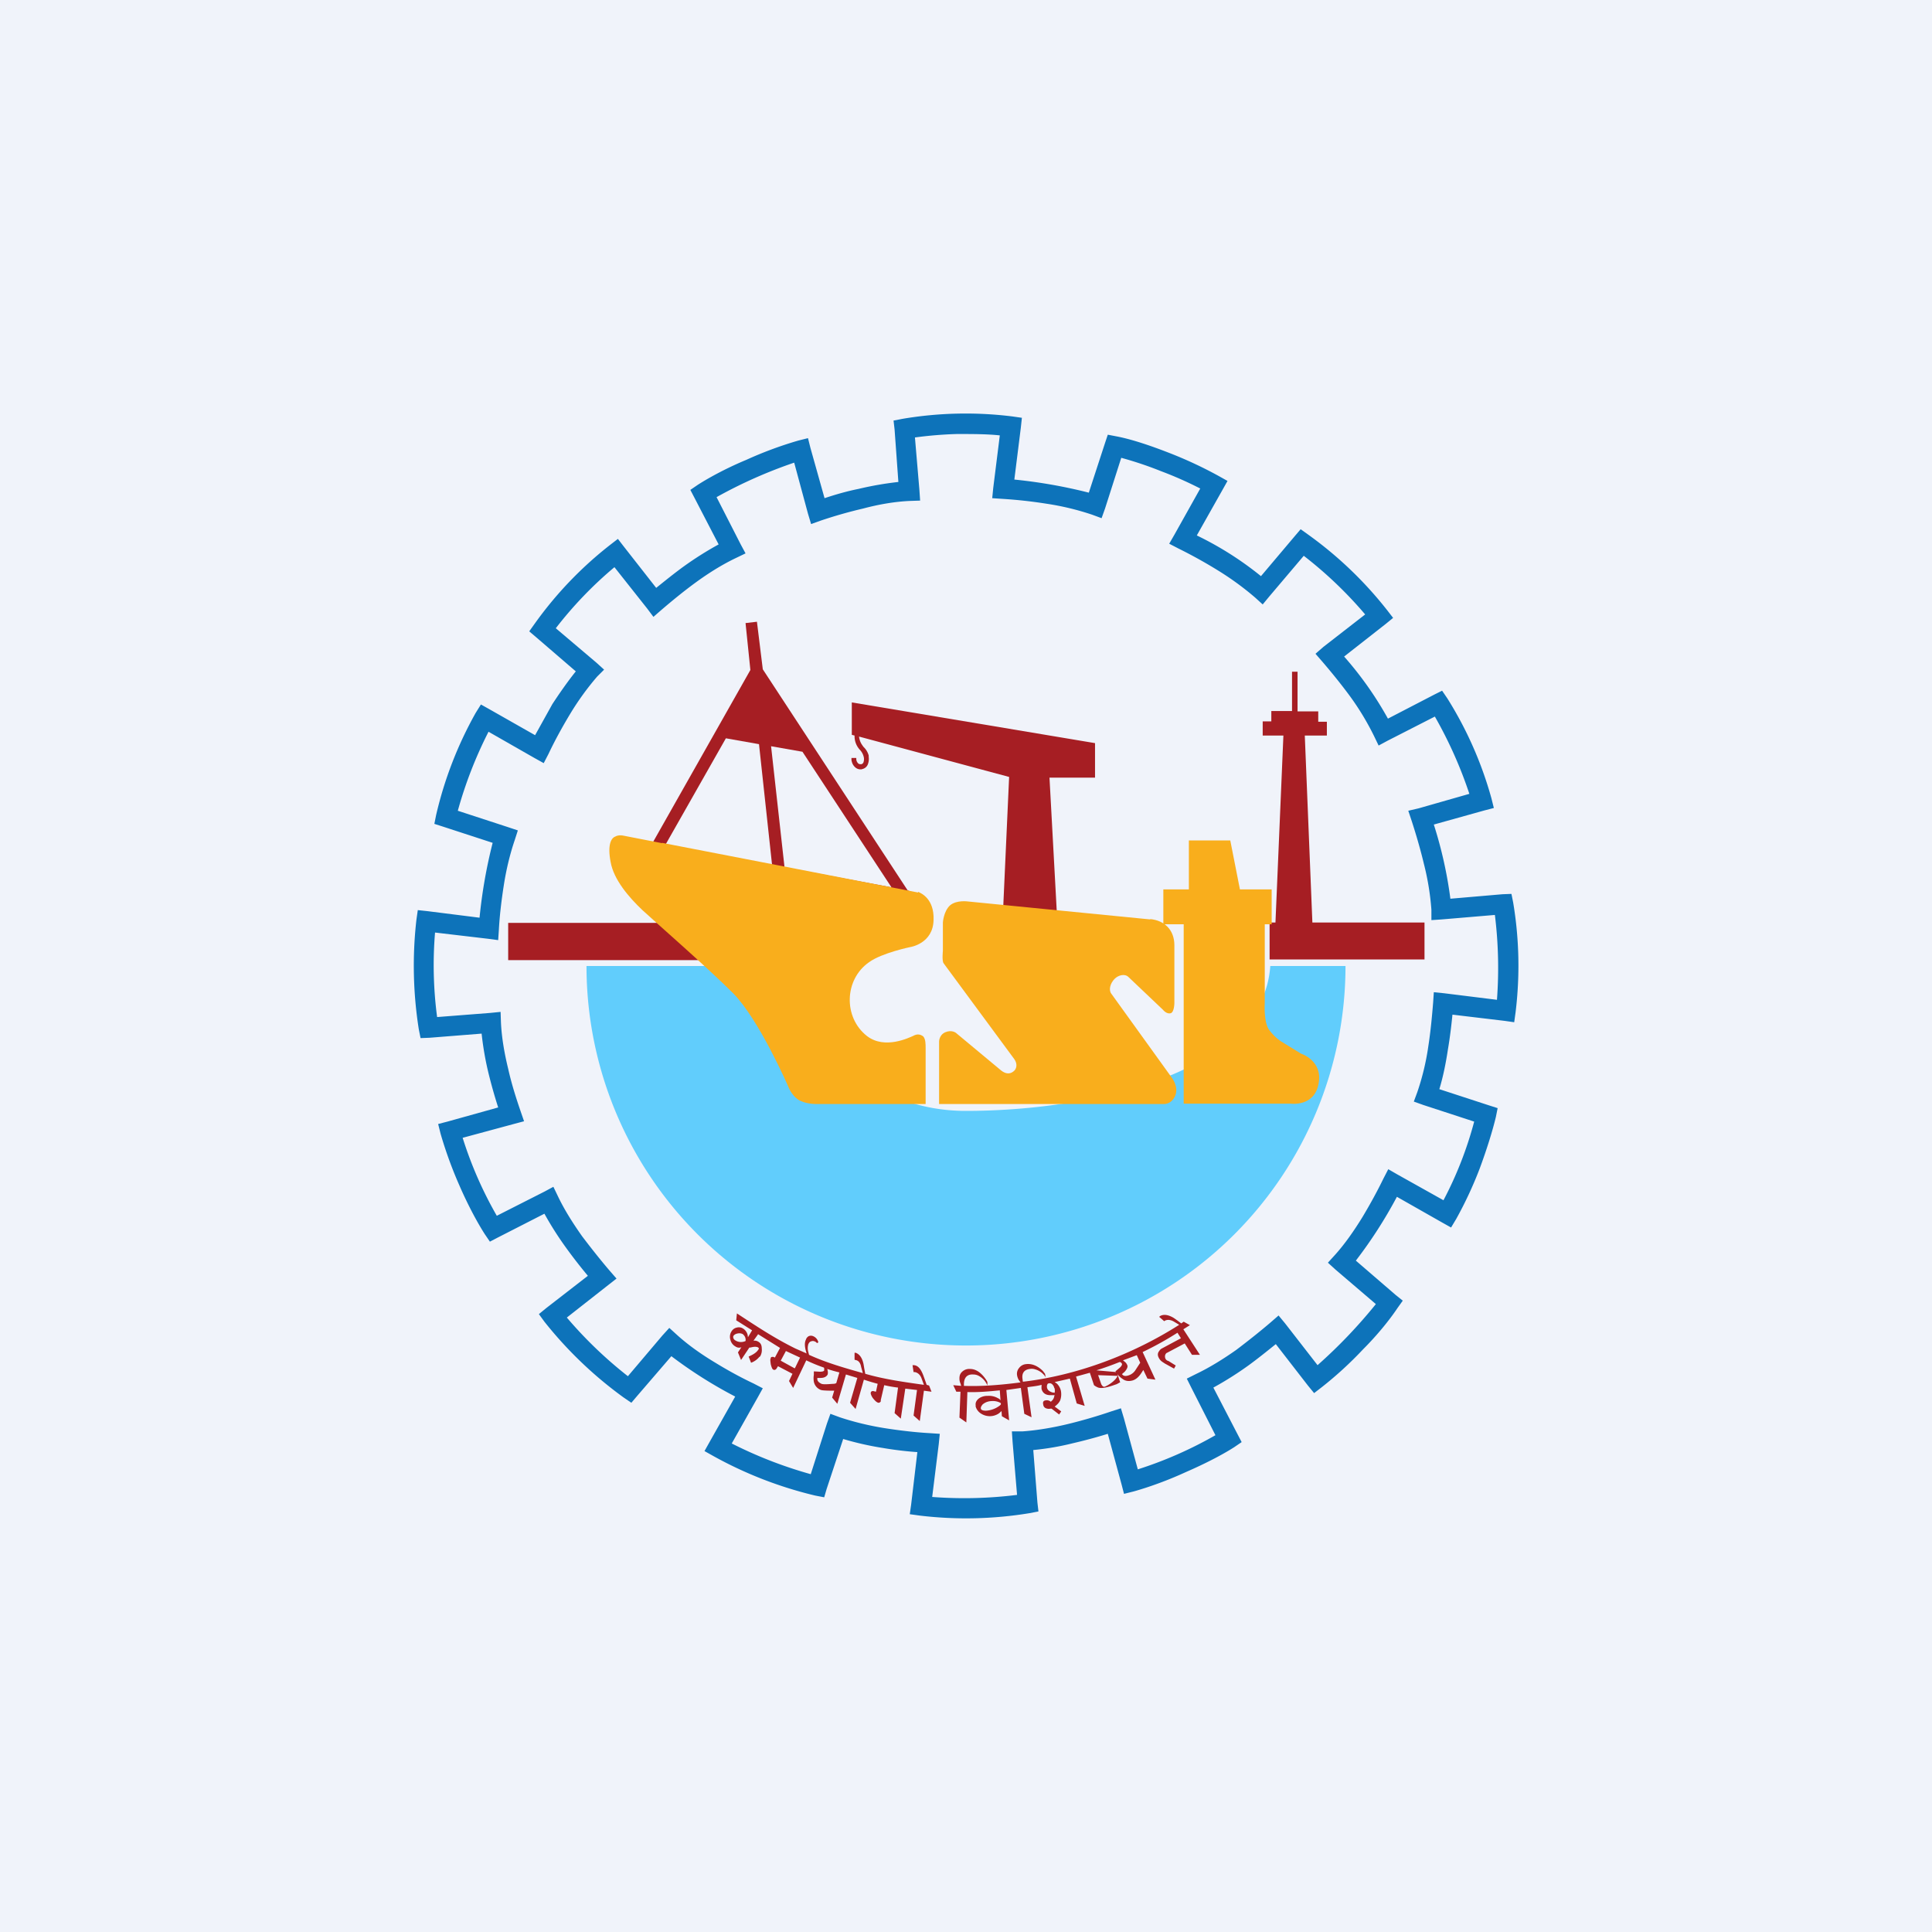 <svg xmlns="http://www.w3.org/2000/svg" width="56" height="56"><path fill="#F0F3FA" d="M0 0h56v56H0z"/><path fill="#61CDFC" d="M39 28a11 11 0 0 1-22 0h5.07c1.35 2.25 3.18 4.2 5.93 4.2 3.55 0 8.6-1.06 8.82-4.2H39z"/><path fill="#A61E23" d="M29.01 40.71v-.04a.45.45 0 0 0-.24-.06c-.13 0-.22.04-.29.1-.03.04-.05.07-.05.1 0 .02 0 .04.02.05.02.02.07.03.13.03a.73.73 0 0 0 .4-.15l.03-.03zm1.54-.51c-.04-.09-.1-.12-.16-.1-.02 0-.03.02-.04.05a.17.17 0 0 0 0 .08c.02.07.07.1.15.13l.07.01a.34.34 0 0 0 0-.12l-.01-.02-.01-.02v-.01zm1.8-.43-.02-.02.12-.1c.06-.05.08-.1.07-.12a.1.1 0 0 0-.05-.05h-.02a9.37 9.37 0 0 1-.67.24l.57.05zm.04.11-.56-.02.09.26c.03.06.07.09.11.07.06-.02.29-.15.36-.3zm.66-.38-.1-.22-.4.15.05.04a.22.22 0 0 1 .07.09c.03.05 0 .12-.07.2l-.08.07.03.03c.04.03.1.03.18 0a.37.37 0 0 0 .17-.13l.15-.23zm-11.44-.63a.2.2 0 0 0-.06-.18l-.02-.02c-.04-.02-.09-.03-.14-.02-.06.01-.1.03-.13.07-.02.04 0 .1.05.13a.31.31 0 0 0 .3.02zm2.63 1.22.09-.31a3.79 3.79 0 0 1-.35-.1l.01.05a.24.24 0 0 1 0 .11c-.03.06-.1.1-.2.1h-.1v.03c0 .06.04.1.12.14.07.03.3 0 .37 0a.2.2 0 0 0 .06-.02zm-1.2-.43.15-.31-.41-.19-.15.28.4.22zm-1.07-.98-.13.18h.05a.21.21 0 0 1 .09.03c.07.04.1.1.1.2a.36.36 0 0 1-.05.23l-.02.01a.55.55 0 0 1-.24.17l-.07-.18c.14-.06.23-.12.28-.2.02-.02.02-.04 0-.06-.05-.03-.12-.03-.23 0h-.03l-.24.36-.09-.22.1-.15a.18.18 0 0 1-.17-.02.3.3 0 0 1-.15-.2.29.29 0 0 1 .04-.25.23.23 0 0 1 .15-.1.22.22 0 0 1 .18.03.3.3 0 0 1 .13.18l.01.07.12-.2-.46-.29.02-.2c.58.38 1.09.72 1.7 1.02l.32.14a.62.62 0 0 1-.02-.07c-.04-.14-.04-.25 0-.33a.17.17 0 0 1 .08-.1.16.16 0 0 1 .13 0 .25.25 0 0 1 .15.18l-.04.02a.04.04 0 0 0-.01-.01.13.13 0 0 0-.06-.04.13.13 0 0 0-.1 0c-.04.01-.06.04-.08.08a.4.4 0 0 0 0 .23l.02.08c.5.23 1.03.38 1.56.53l-.05-.18c-.02-.12-.08-.19-.17-.2l-.02-.01v-.2h.03c.11.04.19.14.23.33l.02.12.03.16c.55.16 1.13.24 1.7.32l-.07-.19c-.04-.11-.12-.17-.2-.18h-.03l-.03-.2h.04c.12.01.2.11.27.29l.04.11.06.17.07.02.07.18-.22-.03-.12.88-.18-.16.1-.74-.34-.04-.13.87-.18-.16.1-.74a3.6 3.6 0 0 1-.4-.07l-.1.43v.04c-.02.03-.04.04-.07.04-.04-.01-.08-.04-.13-.1a.38.38 0 0 1-.09-.16.05.05 0 0 1 0-.03c0-.03.02-.04.05-.05h.02l.08.02.05-.23a6.4 6.4 0 0 1-.4-.12l-.24.85-.16-.18.21-.72-.33-.1-.25.85-.15-.18.06-.2c-.08 0-.32 0-.38-.02a.32.32 0 0 1-.21-.24.59.59 0 0 1 0-.2 3.93 3.93 0 0 1 0-.1l.17.01c.07 0 .12-.01.13-.04v-.06l-.01-.02a4.86 4.86 0 0 1-.51-.21l-.38.8-.12-.2.1-.21-.42-.22-.03.05-.02.03c-.03.03-.06.04-.1.01-.02-.02-.04-.07-.06-.15-.01-.09-.02-.14 0-.17 0-.03.02-.04.05-.04h.03l.04.02.15-.28-.64-.4zm11.17 1.03c-.05.07-.13.24-.3.3-.1.03-.21.03-.3-.04a.56.56 0 0 1-.15-.14l.08.24h-.01l-.09.05c-.12.04-.42.16-.56.09a.46.46 0 0 1-.1-.06l-.12-.36-.4.11.25.85-.23-.07-.2-.72-.44.1.06.04a.42.42 0 0 1 .12.21.53.53 0 0 1-.02.28.4.4 0 0 1-.1.13.47.47 0 0 1-.06.05l.19.14-.06.09-.22-.17h-.03a.22.22 0 0 1-.13-.01.12.12 0 0 1-.08-.1c-.02-.08 0-.12.07-.13a.18.18 0 0 1 .12.02l.03.02.02-.02a.23.23 0 0 0 .08-.15l.01-.02h-.12c-.15 0-.23-.07-.26-.18a.38.38 0 0 1 0-.08v-.04c-.14.04-.3.05-.41.07l.12.87-.21-.1-.1-.75-.42.06.08.88-.21-.12-.01-.15a1.3 1.3 0 0 1-.08.07.47.47 0 0 1-.52 0 .36.36 0 0 1-.15-.2v-.04c-.01-.07.02-.14.1-.2a.43.43 0 0 1 .25-.07.52.52 0 0 1 .3.07c.03.01.05.03.07.06l-.02-.29c-.3.03-.62.06-.94.05l-.03.88-.2-.14.03-.75h-.12l-.09-.19.23.02-.02-.07a.34.34 0 0 1-.03-.15c0-.09.03-.15.09-.2a.3.3 0 0 1 .22-.07c.16 0 .31.1.44.28a.59.59 0 0 1 .06.1v.1a.55.55 0 0 0-.27-.29.34.34 0 0 0-.14-.03c-.17-.01-.26.08-.27.26v.07c.54.02 1.1-.03 1.64-.1l-.05-.07a.4.4 0 0 1-.05-.14.26.26 0 0 1 .06-.21.28.28 0 0 1 .2-.11c.16-.02.33.04.49.2l.06.08.02.1a.53.53 0 0 0-.31-.23.32.32 0 0 0-.15-.01c-.17.02-.24.13-.21.3a.47.47 0 0 0 .01.07c1.57-.18 3.2-.8 4.53-1.65l-.15-.09c-.1-.06-.2-.07-.28-.02v.01l-.15-.13.02-.02c.1-.06.23-.05.4.05l.1.07.12.09.07-.05.18.1-.19.12.48.74h-.23l-.21-.33-.51.27c-.03.01-.05.04-.06.08a.17.17 0 0 0 .01.09c.02.04.05.06.09.07l.21.13-.05.09-.27-.15-.06-.04a.3.3 0 0 1-.11-.12c-.04-.07-.04-.14.01-.2a.2.2 0 0 1 .07-.07l.56-.3-.1-.16a9.42 9.42 0 0 1-1.01.56l.37.8-.23-.03-.12-.25z"/><path fill="#0D73BA" d="M30.33 14.6a13.55 13.55 0 0 0-1.27-.14l-.3-.02.03-.3.19-1.52c-.37-.04-.8-.04-1.24-.04a11.58 11.58 0 0 0-1.22.1l.13 1.53.02.3-.3.01c-.44.02-.9.1-1.35.22a13.19 13.19 0 0 0-1.23.35l-.28.1-.09-.3-.4-1.48a13.64 13.64 0 0 0-2.25 1l.7 1.37.14.26-.27.13c-.4.19-.8.44-1.17.71-.37.27-.72.56-1 .8l-.23.2-.18-.24-.95-1.2a11.37 11.37 0 0 0-1.7 1.77l1.18 1 .22.2-.2.2a7.96 7.96 0 0 0-.8 1.11c-.24.4-.45.79-.61 1.13l-.14.27-.27-.15-1.33-.76a12.18 12.18 0 0 0-.89 2.29l1.47.48.27.09-.09.28c-.14.41-.25.87-.32 1.33-.07.45-.12.89-.14 1.27l-.02.3-.3-.04-1.53-.18a11.45 11.45 0 0 0 .06 2.45l1.54-.12.3-.03.01.3c.02.44.1.9.21 1.35.1.45.24.88.36 1.23l.1.29-.3.08-1.48.4a11.38 11.38 0 0 0 .99 2.26l1.38-.7.26-.14.13.27c.19.4.44.79.7 1.16.28.37.56.72.8 1l.2.23-.23.18-1.21.95a12.2 12.2 0 0 0 1.77 1.7l1-1.18.2-.22.22.2c.32.29.7.56 1.1.8.39.24.78.45 1.12.61l.27.14-.15.27-.75 1.33a12.5 12.5 0 0 0 2.29.89l.47-1.47.1-.28.27.1c.42.14.88.25 1.33.32.45.07.9.12 1.27.14l.3.02-.03.3-.19 1.53a12.3 12.3 0 0 0 2.46-.06l-.13-1.54-.02-.3h.3c.43-.03.9-.11 1.35-.22.45-.11.88-.24 1.23-.36l.28-.09.09.3.4 1.47a11.61 11.61 0 0 0 2.25-.99l-.7-1.38-.13-.26.26-.13c.4-.19.8-.44 1.17-.7.37-.28.72-.56 1-.8l.23-.2.19.23.94 1.21a14.66 14.66 0 0 0 1.69-1.77l-1.17-1-.22-.2.2-.22c.29-.32.56-.71.8-1.1.24-.4.45-.79.61-1.12l.14-.27.26.15 1.34.75a10.83 10.83 0 0 0 .89-2.28l-1.47-.48-.28-.1.1-.27a7.29 7.29 0 0 0 .32-1.33c.07-.45.11-.9.14-1.27l.02-.3.3.03 1.53.19a12.47 12.47 0 0 0-.06-2.46l-1.54.13-.3.02v-.3a7.65 7.65 0 0 0-.22-1.34c-.11-.46-.24-.89-.35-1.23l-.1-.3.3-.07 1.47-.42a12.4 12.4 0 0 0-1-2.24l-1.37.7-.26.14-.13-.27a7.76 7.76 0 0 0-.7-1.16c-.28-.38-.56-.72-.8-1l-.2-.23.23-.2 1.21-.94a11.82 11.82 0 0 0-1.78-1.7l-1 1.18-.19.23-.22-.2a8.43 8.43 0 0 0-1.1-.8 13.87 13.87 0 0 0-1.12-.62l-.27-.14.15-.26.75-1.34a10.85 10.85 0 0 0-1.13-.5 10.57 10.57 0 0 0-1.16-.39l-.47 1.47-.1.28-.27-.1a7.75 7.75 0 0 0-1.33-.32zm-.93-.7a14.74 14.74 0 0 1 2.16.38l.47-1.44.08-.24.26.05c.42.08.96.26 1.5.47a11.97 11.97 0 0 1 1.46.68l.25.14-.14.25-.75 1.33a9.54 9.54 0 0 1 1.86 1.18l.98-1.16.17-.2.21.15a11.25 11.25 0 0 1 2.3 2.2l.17.22-.22.18-1.2.94a10.14 10.14 0 0 1 1.27 1.8l1.35-.7.22-.11.15.22a10.94 10.94 0 0 1 1.28 2.9l.07.28-.27.07-1.47.41a12.21 12.21 0 0 1 .48 2.15l1.51-.13.26-.01.05.25a11.09 11.09 0 0 1 .07 3.18l-.04.29-.28-.04-1.51-.18c-.03.3-.07.65-.13 1-.06.4-.14.8-.25 1.16l1.44.47.25.08-.05.25c-.1.42-.27.96-.47 1.5a11.36 11.36 0 0 1-.68 1.46l-.15.25-.25-.14-1.32-.75a13.25 13.25 0 0 1-1.19 1.85l1.16 1 .2.16-.15.21c-.24.36-.6.8-1 1.2a10.82 10.82 0 0 1-1.2 1.1l-.22.17-.18-.22-.93-1.2c-.25.2-.52.42-.81.63a9.83 9.83 0 0 1-1 .63l.7 1.35.12.23-.22.15c-.36.23-.87.49-1.4.72-.52.24-1.08.44-1.51.56l-.28.07-.07-.27-.4-1.47a14.3 14.3 0 0 1-1 .27 7.83 7.83 0 0 1-1.16.2l.12 1.52.03.26-.26.05a11.3 11.3 0 0 1-3.18.07l-.29-.04.04-.28.18-1.52c-.3-.02-.65-.06-1-.12a8.78 8.78 0 0 1-1.15-.26l-.48 1.45-.07.24-.26-.05a11.63 11.63 0 0 1-2.96-1.15l-.25-.14.14-.25.75-1.33a12.93 12.93 0 0 1-1.85-1.17l-.99 1.15-.17.2-.22-.15a11.67 11.67 0 0 1-2.3-2.2l-.16-.22.22-.18 1.2-.93a14.73 14.73 0 0 1-.63-.81 9.64 9.64 0 0 1-.63-.99l-1.35.69-.23.12-.15-.22c-.23-.36-.5-.87-.73-1.4a11.96 11.96 0 0 1-.55-1.51l-.07-.28.27-.07 1.47-.41a14.96 14.96 0 0 1-.28-.99 8.91 8.91 0 0 1-.2-1.15l-1.51.12-.26.01-.05-.25a11.8 11.8 0 0 1-.07-3.18l.04-.28.28.03 1.51.19a14.54 14.54 0 0 1 .38-2.17l-1.44-.47-.25-.08.05-.25a11.19 11.19 0 0 1 1.15-2.97l.15-.24.25.14 1.32.75.5-.9c.21-.32.44-.65.68-.95l-1.15-.99-.2-.17.15-.21a10.99 10.99 0 0 1 2.2-2.3l.22-.17.17.22.94 1.2c.25-.2.52-.42.81-.63a9.82 9.82 0 0 1 1-.63l-.7-1.35-.12-.23.22-.15c.36-.23.87-.5 1.4-.72a11.17 11.17 0 0 1 1.51-.56l.28-.07.07.28.41 1.46c.3-.1.64-.2.99-.27a9.49 9.49 0 0 1 1.15-.2l-.11-1.52-.03-.26.26-.05a10.98 10.98 0 0 1 3.18-.07l.28.04-.03.28-.19 1.52z"/><path fill="#A61E23" d="M36.6 20.91h.25v-.3h.6v-1.14h.16v1.15h.6v.3h.25v.4h-.64l.22 5.42h3.25v1.07H36.8v-1.07h.17l.23-5.42h-.6v-.4z"/><path fill="#F9AE1C" d="M33.78 25.78h.68v-1.42h1.2l.01.05.27 1.37h.92v1.01h-.2v2.28s-.04.58.14.8c.18.23.34.32.34.32l.57.35s.64.2.51.87c-.12.68-.81.58-.81.58h-3.1v-5.2h-.59v-1.01h.06z"/><path fill="#A61E23" d="m30.63 26.4-.21-3.86h1.32v-1l-7.05-1.18v.94l.08.02a.58.58 0 0 0 .16.42.45.45 0 0 1 .11.22.28.28 0 0 1-.01.13.09.09 0 0 1-.06.06h-.03a.09.09 0 0 1-.08-.04.18.18 0 0 1-.04-.1v-.04h-.14v.06c.01.06.03.12.07.17.04.05.1.1.19.1h.03l.03-.01a.22.22 0 0 0 .16-.15.43.43 0 0 0 .02-.2v-.04a.54.54 0 0 0-.15-.25c-.05-.07-.11-.14-.13-.3l4.35 1.17-.17 3.75 1.55.13zm-15.9.35h4.37l1.02.88h-5.39v-.88zm0 .88h5.4l.2.2h-5.6v-.2z"/><path fill="#F9AE1C" d="m33.34 26.65-5.28-.52s-.33-.05-.52.11c-.19.17-.21.5-.21.5v.82s-.03.29.02.36l2.05 2.78c.1.14.07.29-.03.36-.09.07-.21.08-.35-.03l-1.31-1.09s-.12-.1-.31-.02c-.2.09-.18.3-.18.3V32h6.5s.22.03.34-.23c.12-.27-.1-.54-.1-.54l-1.75-2.43c-.08-.11-.03-.3.1-.43.1-.1.29-.16.4-.05l1 .95s.1.13.22.1c.11-.03.11-.3.11-.3V27.4c0-.45-.29-.72-.7-.76"/><path fill="#A61E23" d="M22.38 25.08 22 21.57l-.96-.17-1.76 3.1 3.11.58zm3.46.64-2.58-3.93-.91-.16.39 3.51 3.1.58zm-3.9-7.7.17 1.38 4.2 6.41s.14.03.27.16l-.31-.15-7.43-1.4h-.01l.08.02 2.84-5.02-.14-1.36.34-.04z"/><path fill="#F9AE1C" d="M26.61 25.85c.1.04.47.21.45.81-.01.69-.67.79-.67.79s-.83.17-1.2.44c-.72.5-.75 1.6-.06 2.14.52.4 1.23.04 1.33 0 .14-.08.23-.04.3.01.07.08.07.22.07.35V32h-3.2s-.3 0-.5-.13c-.19-.13-.28-.37-.28-.37s-.84-1.94-1.6-2.71c-.77-.77-2.24-2.05-2.63-2.41-.39-.37-.83-.88-.92-1.39-.1-.51.02-.7.13-.74.1-.06.23-.03.23-.03l1.13.22v-.01l.36.07 3.1.6 3.96.77v-.01z"/></svg>